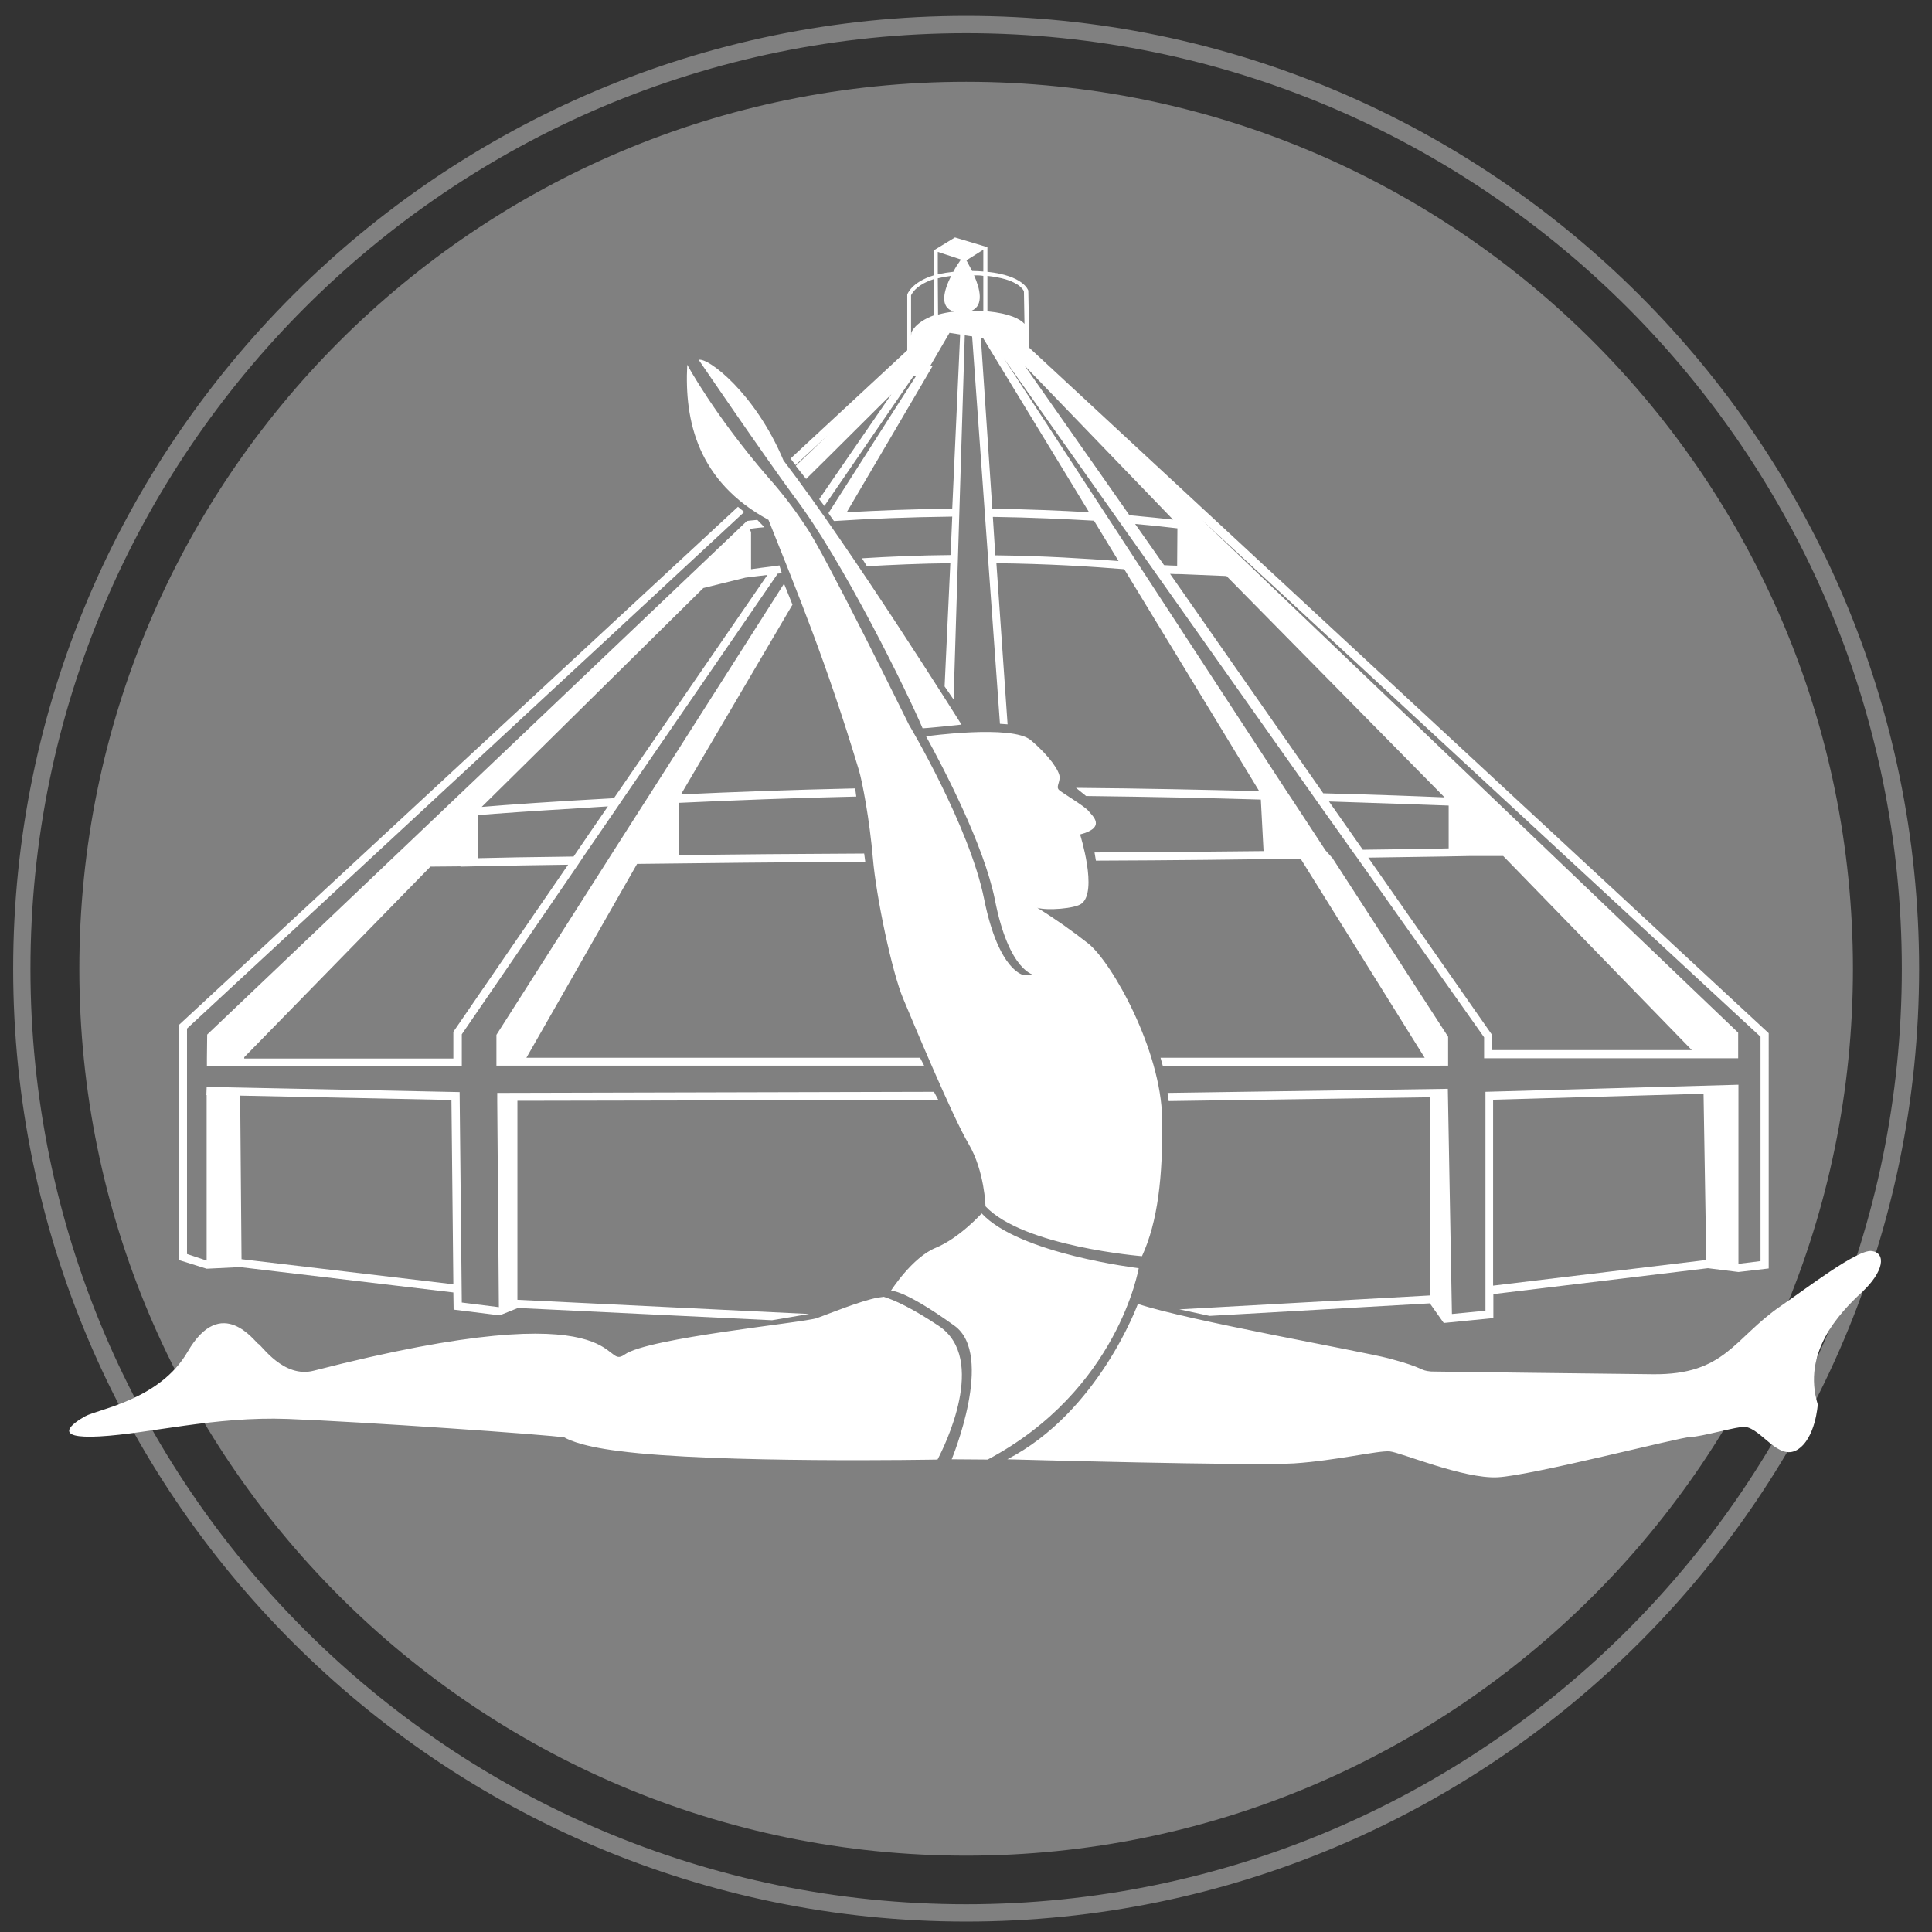 <?xml version="1.0" encoding="utf-8"?>
<!-- Generator: Adobe Illustrator 26.0.3, SVG Export Plug-In . SVG Version: 6.00 Build 0)  -->
<svg version="1.1" id="Ebene_1" xmlns="http://www.w3.org/2000/svg" xmlns:xlink="http://www.w3.org/1999/xlink" x="0px" y="0px"
	 viewBox="0 0 708.7 708.7" style="enable-background:new 0 0 708.7 708.7;" xml:space="preserve">
<rect x="0" y="0" width="708.7" height="708.7" fill="#333333" stroke="none"/>
<style type="text/css">
	.st0{fill:#808080;}
	.st1{fill:none;stroke:#808080;stroke-width:6.34;}
	.st2{fill:#FFFFFF;}
</style>
<path class="st0" d="M679.7,355.4c0,179.6-145.7,325.3-325.3,325.3S29.1,535,29.1,355.4S174.7,30,354.4,30S679.7,175.7,679.7,355.4z
	"/>
<path class="st1" d="M354.4,701.7C163.4,701.7,8,546.3,8,355.4S163.4,9,354.4,9s346.4,155.4,346.4,346.4S545.4,701.7,354.4,701.7z"
	/>
<path class="st2" d="M281.9,190.7c10.5,26.4,21.2,52.1,33.1,91.6c1.3,4.2,4,18.5,5.2,32.6s7,41.7,11.1,51.4c4,9.6,18.1,43.3,24,53.3
	s6.2,22.9,6.2,22.9c13.9,14.8,57.4,18.3,57.4,18.3c5.8-12.6,7.7-29.1,7.4-50.5c-0.4-25-18.2-57-27.1-64.2c-6-4.7-12.2-9.1-18.7-13.1
	c3.6,1.1,13.9,0.3,16.2-1.5c6.1-4.5-0.5-25.4-0.5-25.4c9.9-2.6,4.4-6.9,3.1-8.6s-9.6-6.6-10.8-7.7s0.2-2.5,0.2-4.7
	s-3.7-7.8-10.6-13.6s-38.4-1.4-38.4-1.4c6.5,11.8,21.1,39.7,25.2,59.7c5.2,26.9,14.6,27.9,14.6,27.9h-3.9c0,0-9.2-1.1-14.6-27.9
	s-27.6-64-27.6-64s-31.4-63.8-37.8-72.7c-4.2-6.4-8.9-12.5-14-18.2c-19.6-22.7-29.5-41.1-29.5-41.1
	C251,154.7,256.1,176.7,281.9,190.7z M291.2,182c18.1,23.6,42.3,73.4,47.2,85.1c-0.4,0.3,14.3-1.3,14.3-1.3s-40.4-64.4-65.3-96.9
	C277,144.1,259.6,131,256.3,132C256.3,132,279.4,165.9,291.2,182L291.2,182z M343.9,535.4c2.5-4.7,18.5-36.9,0.5-49
	c-9.9-6.6-16.3-9.5-20.2-10.7c-0.7,0.1-1.5,0.2-2.2,0.3c-6.4,1.2-17.6,5.8-22.3,7.5s-62,7.2-70.6,13.4c-8.7,6.2,3.4-24.3-114,5.9
	c-11.1,2.9-19.2-9.4-20.3-9.8s-13.5-18.7-26,2.9c-10.2,17.6-32.8,21-37.5,23.6s-12.8,8.4,5.3,7.4s42.2-7.4,68.9-6.4
	s96.2,5.8,101.6,6.8c0,0,4.5,3.1,20.2,5C262.5,536.9,343.9,535.4,343.9,535.4z M362.3,535.4c47.9-25.4,55.4-70.2,55.4-70.2
	s-43.8-5.2-57.6-20.1c0,0-8.1,9-16.8,12.6c-8.7,3.5-16.5,15.8-16.5,15.8s4.4-0.8,23.3,12.8c14.9,10.7-1,49-1,49L362.3,535.4z
	 M666.8,515.2c-5.8-19,7.8-33.4,16.1-41.1s9-14.5,3.7-15.2s-24.6,14.2-33.4,20.2c-17.2,11.8-20.3,25.3-46.9,25
	c-18.9-0.2-76.6-0.9-81.3-1c-4.6-0.4-1.9-1.2-15.5-4.8c-10.2-2.7-73.9-13.9-92.1-20c0,0-14.4,39.7-47.9,57c0,0,89.9,2.5,105.2,1.5
	s31-4.8,35.1-4.4s27,10.1,39.5,9.5s67.2-14.8,70.9-14.8s17.5-4,19.9-3.7c6.1,0.7,12.2,12.6,19.2,8.4
	C666,527.7,666.8,515.2,666.8,515.2z"/>
<path class="st2" d="M287.6,214.1l-49.7,78l-2,3.1l-12,18.8l-1.9,3l-39.9,62.6v9.8l0,0v1.5H339l-1.5-2.9H193.1l40.6-71.1
	c24.1-0.3,53.1-0.6,83.7-0.8l-0.4-3c-24.4,0.1-47.3,0.3-67.9,0.6v-19.2c19.7-0.9,41.8-1.8,65-2.3l-0.4-3
	c-22.9,0.5-44.4,1.3-63.9,2.2l40.9-69.6L287.6,214.1z M75.9,388.2L75.9,388.2v3h93.5v-3l0,0v-8.8l42.7-62.3l2-3l12.7-18.5l2.1-3.1
	l56.4-82.1c0.3,0,0.6,0,0.9-0.1c0.2,0,0.4,0,0.6,0l-0.9-2.9c-0.7,0.1-0.5,0.1-1.2,0.2c-4.1,0.5-7.3,0.9-9.2,1.2v-13.6l-0.5-1.2
	c0.9-0.1,2.7-0.4,5.4-0.6l-2.6-2.7c-2.5,0.2-3.8,0.4-3.8,0.4l-198,188.4L75.9,388.2z M258,215.7l15.4-3.8l0,0l0,0c0,0,2.9-0.4,8.1-1
	l-56.3,81.9c-22,1.2-39.1,2.4-48.5,3.2L258,215.7z M175.3,299c7.2-0.6,20-1.5,36.8-2.5c3.5-0.2,7.1-0.5,10.9-0.7
	c-4.3,6.2-8.5,12.4-12.6,18.4c-15.9,0.2-28.2,0.4-35.1,0.6V299z M89.6,387.8l68.3-69.9l11-0.1v0.1c1.2,0,16.1-0.4,39.5-0.7
	c-23.4,34.1-42.1,61.3-42.1,61.3v9.8H89.6V387.8z M394.5,292L394.5,292L394.5,292z M344.2,403.5l-1.6-3l-160.2,0.4v3l0,0l0.6,75.6
	l-13.6-1.7l-0.8-77.2l-92.8-1.9v0.3l-0.1,2.7h0.1v60.7l-7.2-2.4v-82.7c0,0,151-139.9,204.4-189.5l-2.3-1.9L65.6,376v86.2l10.2,3.2
	l12.2-0.6l78.3,9.3l0.1,6.3l16.9,2.1l6.7-2.7l93.2,4.5l13.6-2.3l-107-5.2v-73L344.2,403.5z M88.6,461.9l-0.5-60l77.5,1.6l0.7,67.6
	L88.6,461.9z M377.6,127.6l-0.4-20.8h-0.7l0.7-0.2c-0.1-0.3-1.9-5.5-15-6.9v-9h0.1l-12-3.6l-7.7,4.7h-0.1v0.1l0,0v9.1
	c-8.1,2.5-9.7,6.9-9.7,7.1v0.1v20.3l-42.8,39.7l1.8,2.4l11.8-10.9l-11.7,11.2l3.8,4.8c10.7-10.5,23.1-23,31.3-31.1l-26.5,38.5
	l1.9,2.5l32.8-47.8h0.9c-5.7,9-20.5,32-32.2,50.4l0.3,0.5l0.7,1l0,0l1,1.4c0.2,0,0.3,0,0.5,0c12-0.8,26.7-1.4,42.9-1.6l-0.6,14.1
	c-11.6,0.1-22.9,0.6-32.5,1.2l1.8,2.9c9.2-0.5,19.6-1,30.6-1.1l-2.1,45.2l3.3,4.8l4.1-133.6l2.7,0.4l10.2,142.1l2.8,0.2l-4.1-59.1
	c18.6,0.2,34.8,1.2,46.9,2.2l49.5,81.4c-20.2-0.5-43.1-1-67.2-1.2l3.7,3c24.4,0.3,43.8,0.7,64.1,1.3l1,18.9
	c-18.6,0.2-39.9,0.4-62,0.5l0.5,3c27.7-0.1,53.4-0.4,75.1-0.7l45.5,73h-96.9l0.9,3.2l104.6-0.3v-10.6l-42.4-65.5l-2.6-2.9l-12-18.3
	l-2-3L368.2,131.4l112.7,159.4l2.1,3l12.7,17.9l2.1,2.9l46.6,65.9v7.7h93.2v-9.4l-196.6-188l204.8,189.5v82.3l-8.1,1v-65.7
	l-92.8,2.6v80.3l-12.3,1.2l-1.5-82.6l-102.8,1.5l0.4,3l95.8-1.4v72.7l-91.9,5.1l11.1,2.4l80.8-4.6l5.1,7.2l18.2-1.8v-8.8l78.7-9.5
	l11.2,1.4l11.1-1.3V379L377.6,127.6z M344,102.1c1.6-0.4,3.2-0.7,4.9-0.9c-2.6,5.2-4.5,11.5,1,13.1c-2,0.2-3.9,0.6-5.8,1.1
	L344,102.1z M334.3,122.1l-0.1,1.2v-15c0.8-1.5,2-2.7,3.4-3.6c1.5-1,3.1-1.7,4.9-2.3v13.3C335.5,118.3,334.2,122.1,334.3,122.1
	L334.3,122.1z M349.3,186.6c-14.2,0.1-27.5,0.7-38.7,1.3c5.4-9.1,31.6-53.8,31.6-53.8h-0.9l7-12l3.9,0.6L349.3,186.6z M349.7,99.7
	c-1.9,0.2-3.8,0.5-5.7,0.9v-8.2l8.5,2.8C351.5,96.6,350.5,98.1,349.7,99.7L349.7,99.7z M360.7,91.6v8c-1.3-0.1-2.6-0.2-4.1-0.2
	c-0.8-1.5-1.5-2.8-2.1-3.9L360.7,91.6z M356.4,114c4.6-2,3.1-8.1,0.9-13c1.2,0,2.3,0,3.4,0.2v13C359.4,114,358,114,356.4,114
	L356.4,114z M410.3,205.8c-12-0.9-27.5-1.9-45.2-2.1l-0.9-14.1c13.9,0.2,26.5,0.8,37.1,1.4L410.3,205.8z M399.5,187.9
	c-10.3-0.6-22.3-1.1-35.5-1.3l-4.2-62.7l0.8,0.1L399.5,187.9z M362.2,114.2v-13c5.3,0.6,8.6,1.7,10.5,2.9c1,0.5,1.8,1.2,2.5,2.1
	c0.2,0.2,0.3,0.5,0.4,0.8l0.2,11.8C374.3,117.1,370.5,115,362.2,114.2z M375.9,134.2l54.4,56.4c-3.8-0.4-9.2-1-16-1.6L375.9,134.2z
	 M416.4,192.2c6.9,0.6,12.1,1.2,15.5,1.6l-0.1,13.7c-1.3,0-3-0.1-4.8-0.2L416.4,192.2z M539.4,314h12l69.2,71.2h-73.3v-5.6l-45.4-65
	C525.1,314.3,539.4,314,539.4,314L539.4,314z M531.4,311.2c-6.8,0.2-17.6,0.3-31.5,0.5L487.5,294c19.9,0.6,35.2,1.2,43.9,1.5
	L531.4,311.2z M449.9,211.3l80,81.2c-9.3-0.4-24.8-1-44.5-1.5l-56.2-80.5c1.5,0.1,2.8,0.1,3.9,0.1L449.9,211.3z M547.7,471.6v-68.2
	l77.2-2.2l1,61L547.7,471.6z"/>
</svg>
